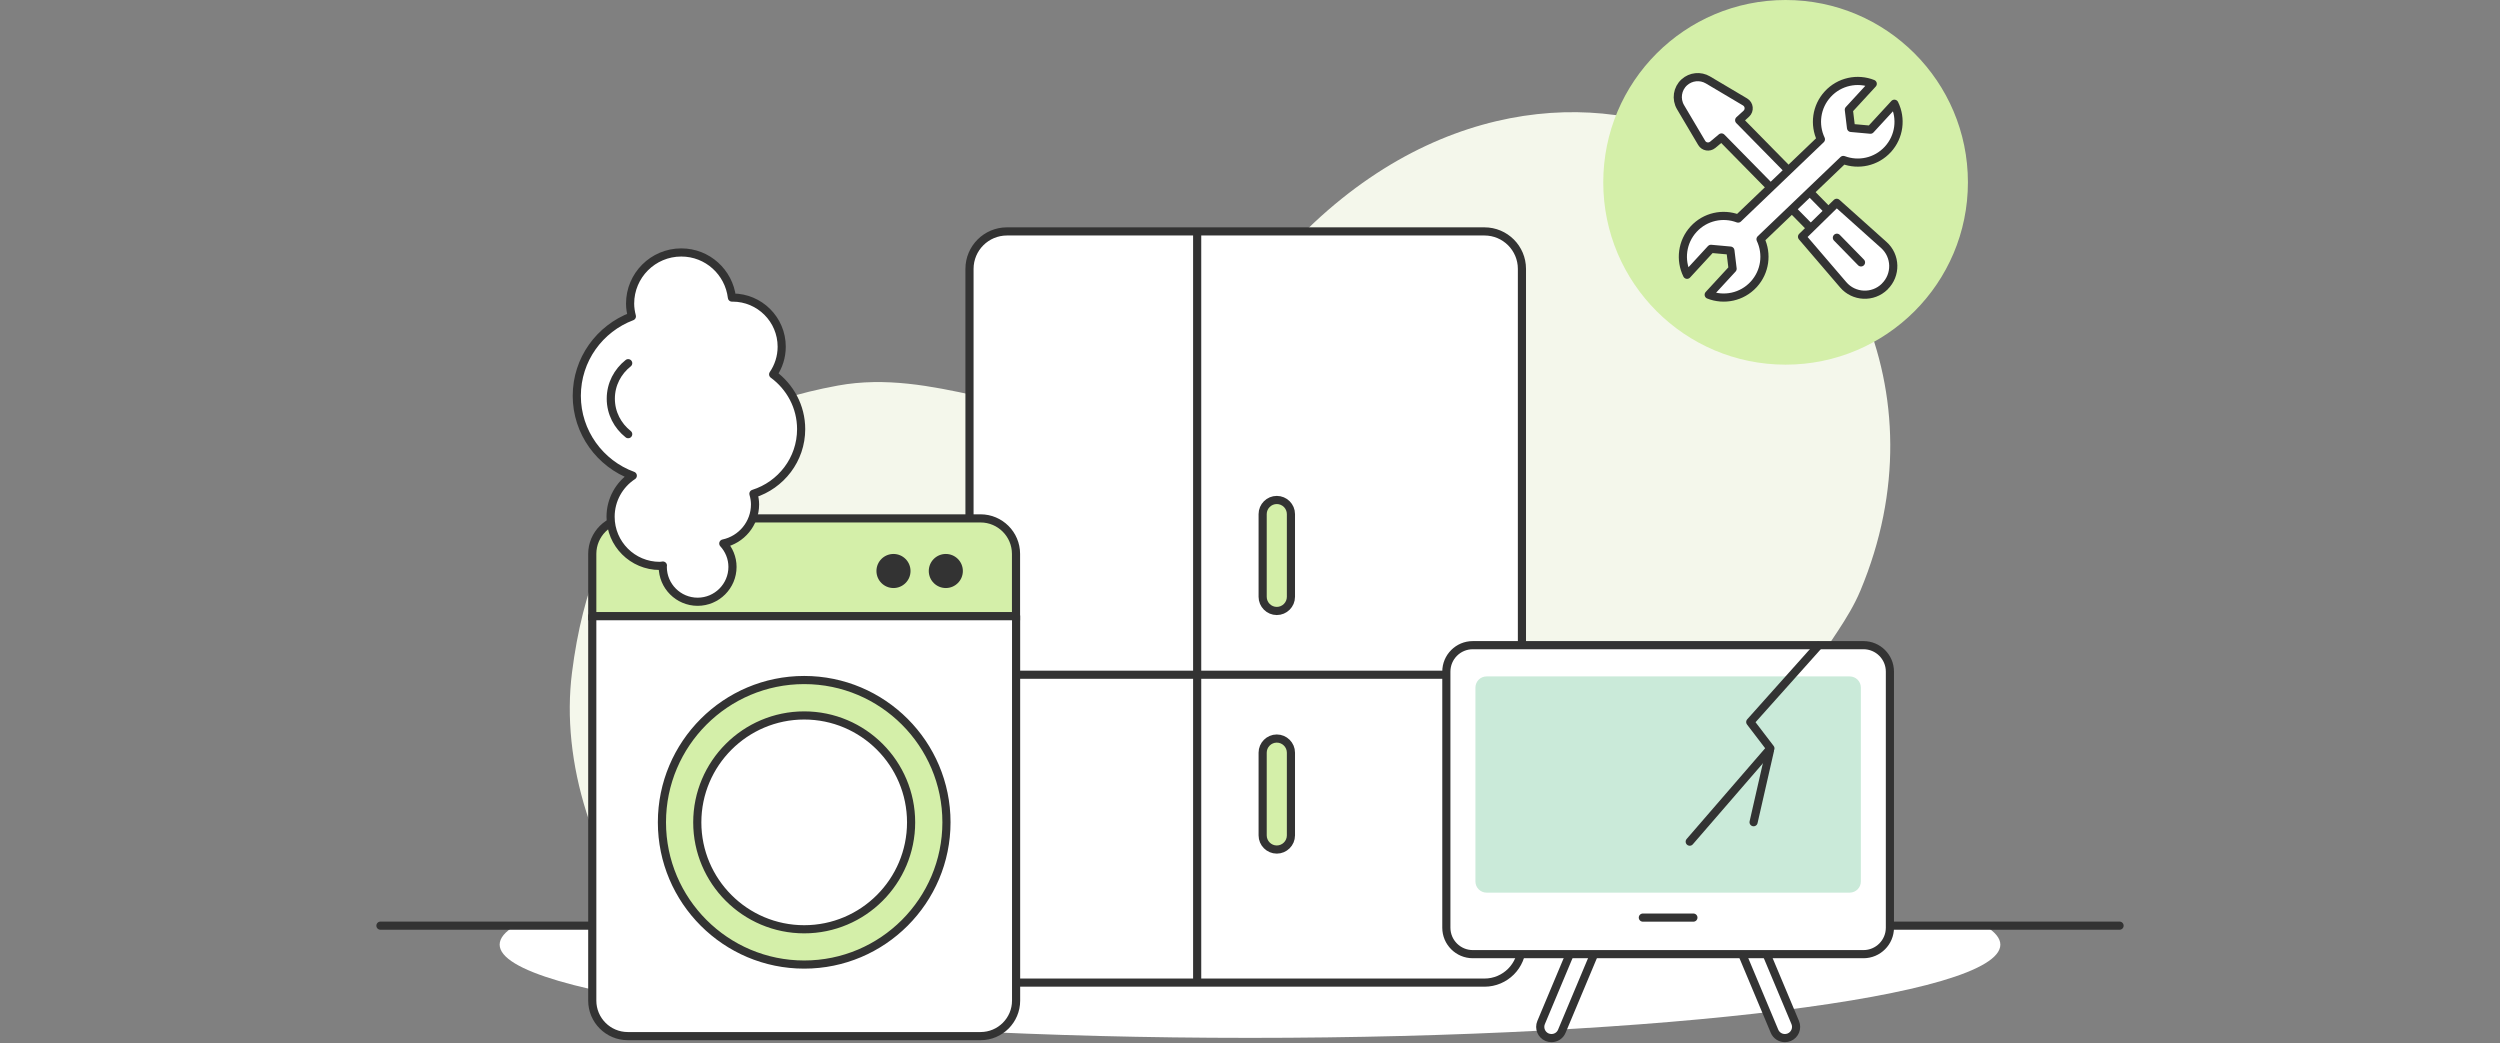 <svg width="460" height="192" viewBox="0 0 460 192" fill="none" xmlns="http://www.w3.org/2000/svg">
<rect x="0" y="0" width="460" height="192" fill="#808080" stroke="none"/>
<path d="M340.813 174.128C325.096 141.628 327.451 133.887 333.618 123.18C336.441 118.288 340.123 113.903 342.309 108.686C357.661 72.01 338.978 36.258 309.796 24.483C289.175 16.157 257.482 19.721 231.942 51.675C221.768 64.412 211.412 72.921 202.031 74.846C187.876 77.748 171.769 67.73 154.179 70.943C124.932 76.29 109.138 92.879 105.248 123.752C103.166 140.249 109.099 159.01 121.172 174.258H340.878C340.878 174.258 340.839 174.167 340.813 174.128Z" fill="#F4F7EB"/>
<path d="M94.789 170.323C92.913 171.446 91.936 172.612 91.936 173.812C91.936 183.283 153.749 190.968 230 190.968C306.251 190.968 368.065 183.292 368.065 173.812C368.065 172.62 367.074 171.454 365.211 170.323H94.789Z" fill="white"/>
<path d="M70 170.323H390" stroke="#333333" stroke-width="1.5" stroke-linecap="round" stroke-linejoin="round"/>
<path d="M328.548 67.097C347.077 67.097 362.097 52.077 362.097 33.548C362.097 15.02 347.077 0 328.548 0C310.02 0 295 15.02 295 33.548C295 52.077 310.02 67.097 328.548 67.097Z" fill="#D4EFA9"/>
<path d="M336.543 38.942L320.007 22.12L321.321 20.923C321.985 20.311 321.881 19.232 321.1 18.763L314.257 14.704C312.865 13.884 311.108 14.066 309.911 15.146C308.623 16.317 308.337 18.23 309.222 19.726L313.112 26.296C313.528 27.012 314.491 27.181 315.141 26.647L316.755 25.294L333.291 42.117L336.556 38.929L336.543 38.942Z" fill="white" stroke="#333333" stroke-width="1.5" stroke-linecap="round" stroke-linejoin="round"/>
<path d="M323.937 44.016L339.172 29.432C341.956 30.485 345.208 29.822 347.355 27.493C349.515 25.138 349.892 21.794 348.565 19.088L344.168 23.863L340.59 23.538L340.187 20.194L344.584 15.419C341.787 14.313 338.469 14.964 336.309 17.319C334.176 19.635 333.772 22.939 335.047 25.633L319.812 40.217C317.028 39.163 313.776 39.827 311.629 42.156C309.469 44.511 309.092 47.854 310.419 50.56L314.816 45.785L318.394 46.111L318.798 49.455L314.4 54.229C317.197 55.335 320.515 54.685 322.675 52.33C324.808 50.014 325.212 46.709 323.937 44.016Z" fill="white" stroke="#333333" stroke-width="1.5" stroke-linecap="round" stroke-linejoin="round"/>
<path d="M346.783 52.733C344.624 54.854 341.111 54.698 339.146 52.395L331.574 43.561L337.949 37.316L346.614 45.07C348.878 47.087 348.956 50.599 346.783 52.72V52.733Z" fill="white" stroke="#333333" stroke-width="1.5" stroke-linecap="round" stroke-linejoin="round"/>
<path d="M337.988 43.743L342.425 48.283" stroke="#333333" stroke-width="1.5" stroke-linecap="round" stroke-linejoin="round"/>
<path d="M273.141 42.581H185.282C181.474 42.581 178.387 45.668 178.387 49.476V173.907C178.387 177.715 181.474 180.802 185.282 180.802H273.141C276.949 180.802 280.036 177.715 280.036 173.907V49.476C280.036 45.668 276.949 42.581 273.141 42.581Z" fill="white" stroke="#333333" stroke-width="1.5" stroke-linecap="round" stroke-linejoin="round"/>
<path d="M234.93 112.42C233.499 112.42 232.328 111.249 232.328 109.818V94.596C232.328 93.165 233.499 91.994 234.93 91.994C236.361 91.994 237.532 93.165 237.532 94.596V109.818C237.532 111.249 236.361 112.42 234.93 112.42Z" fill="#D4EFA9" stroke="#333333" stroke-width="1.5"/>
<path d="M234.93 156.317C233.499 156.317 232.328 155.146 232.328 153.715V138.493C232.328 137.062 233.499 135.891 234.93 135.891C236.361 135.891 237.532 137.062 237.532 138.493V153.715C237.532 155.146 236.361 156.317 234.93 156.317Z" fill="#D4EFA9" stroke="#333333" stroke-width="1.5"/>
<path d="M220.279 43.192V180.061" stroke="#333333" stroke-width="1.5" stroke-linecap="round" stroke-linejoin="round"/>
<path d="M279.319 124.155H178.658" stroke="#333333" stroke-width="1.5" stroke-linecap="round" stroke-linejoin="round"/>
<path d="M285.464 191.008C285.204 191.008 284.93 190.956 284.67 190.852C283.616 190.41 283.122 189.2 283.564 188.146L290.798 170.894C291.24 169.84 292.45 169.346 293.504 169.788C294.558 170.23 295.052 171.44 294.61 172.494L287.376 189.746C287.051 190.54 286.284 191.008 285.477 191.008H285.464Z" fill="white" stroke="#333333" stroke-width="1.5" stroke-linecap="round" stroke-linejoin="round"/>
<path d="M328.409 191.008C327.602 191.008 326.834 190.527 326.509 189.746L319.275 172.494C318.833 171.44 319.327 170.23 320.381 169.788C321.435 169.346 322.645 169.84 323.087 170.894L330.321 188.146C330.763 189.2 330.269 190.41 329.215 190.852C328.955 190.956 328.682 191.008 328.422 191.008H328.409Z" fill="white" stroke="#333333" stroke-width="1.5" stroke-linecap="round" stroke-linejoin="round"/>
<path d="M347.742 170.699V123.575C347.742 120.888 345.564 118.71 342.876 118.71H270.994C268.307 118.71 266.128 120.888 266.128 123.575V170.699C266.128 173.386 268.307 175.565 270.994 175.565H342.876C345.564 175.565 347.742 173.386 347.742 170.699Z" fill="white" stroke="#333333" stroke-width="1.5" stroke-linecap="round" stroke-linejoin="round"/>
<path d="M302.283 168.838H311.586" stroke="#333333" stroke-width="1.5" stroke-linecap="round" stroke-linejoin="round"/>
<path d="M340.342 124.46H273.534C272.399 124.46 271.479 125.38 271.479 126.516V162.19C271.479 163.325 272.399 164.246 273.534 164.246H340.342C341.478 164.246 342.398 163.325 342.398 162.19V126.516C342.398 125.38 341.478 124.46 340.342 124.46Z" fill="#CAEAD9"/>
<path d="M334.576 118.827L322.047 132.852L325.755 137.705L310.91 154.865" stroke="#333333" stroke-width="1.5" stroke-linecap="round" stroke-linejoin="round"/>
<path d="M325.666 138.108L322.66 151.287" stroke="#333333" stroke-width="1.5" stroke-linecap="round" stroke-linejoin="round"/>
<path d="M186.947 101.915C186.947 98.311 184.02 95.383 180.416 95.383H115.508C111.904 95.383 108.977 98.311 108.977 101.915V113.39H186.947V101.915Z" fill="#D4EFA9" stroke="#333333" stroke-width="1.5"/>
<path d="M108.977 113.377V184.114C108.977 187.718 111.904 190.645 115.508 190.645H180.429C184.033 190.645 186.961 187.718 186.961 184.114V113.377H108.977Z" fill="white" stroke="#333333" stroke-width="1.5" stroke-linecap="round" stroke-linejoin="round"/>
<path d="M147.972 177.479C133.543 177.479 121.795 165.744 121.795 151.302C121.795 136.861 133.53 125.125 147.972 125.125C162.413 125.125 174.149 136.861 174.149 151.302C174.149 165.744 162.413 177.479 147.972 177.479ZM147.972 131.643C137.134 131.643 128.3 140.464 128.3 151.315C128.3 162.166 137.121 170.987 147.972 170.987C158.822 170.987 167.643 162.166 167.643 151.315C167.643 140.464 158.822 131.643 147.972 131.643Z" fill="#D4EFA9" stroke="#333333" stroke-width="1.5"/>
<path d="M122.182 105.063H129.064" stroke="#333333" stroke-width="1.5" stroke-linecap="round" stroke-linejoin="round"/>
<path d="M167.537 105.063C167.537 106.794 166.131 108.199 164.401 108.199C162.671 108.199 161.266 106.794 161.266 105.063C161.266 103.333 162.671 101.928 164.401 101.928C166.131 101.928 167.537 103.333 167.537 105.063Z" fill="#333333"/>
<path d="M177.166 105.063C177.166 106.794 175.76 108.199 174.03 108.199C172.3 108.199 170.895 106.794 170.895 105.063C170.895 103.333 172.3 101.928 174.03 101.928C175.76 101.928 177.166 103.333 177.166 105.063Z" fill="#333333"/>
<path d="M147.411 78.965C147.411 74.814 145.368 71.158 142.259 68.882C143.247 67.437 143.833 65.681 143.833 63.794C143.833 58.798 139.787 54.752 134.791 54.752C134.752 54.752 134.713 54.752 134.674 54.752C134.114 50.081 130.185 46.452 125.358 46.452C120.154 46.452 115.939 50.667 115.939 55.871C115.939 56.678 116.069 57.458 116.264 58.213C110.344 60.451 106.129 66.136 106.129 72.837C106.129 79.537 110.422 85.34 116.433 87.525C113.974 89.139 112.348 91.923 112.348 95.084C112.348 100.08 116.394 104.126 121.39 104.126C121.598 104.126 121.78 104.074 121.975 104.061C121.975 104.139 121.949 104.231 121.949 104.309C121.949 107.847 124.825 110.723 128.364 110.723C131.902 110.723 134.778 107.847 134.778 104.309C134.778 102.643 134.127 101.147 133.086 100.002C136.417 99.3 138.928 96.346 138.928 92.808C138.928 92.131 138.811 91.48 138.629 90.856C143.703 89.256 147.411 84.559 147.411 78.951V78.965Z" fill="white" stroke="#333333" stroke-width="1.5" stroke-linecap="round" stroke-linejoin="round"/>
<path d="M115.587 66.826C113.649 68.361 112.387 70.69 112.387 73.357C112.387 76.024 113.649 78.353 115.587 79.888" stroke="#333333" stroke-width="1.5" stroke-linecap="round" stroke-linejoin="round"/>
</svg>
